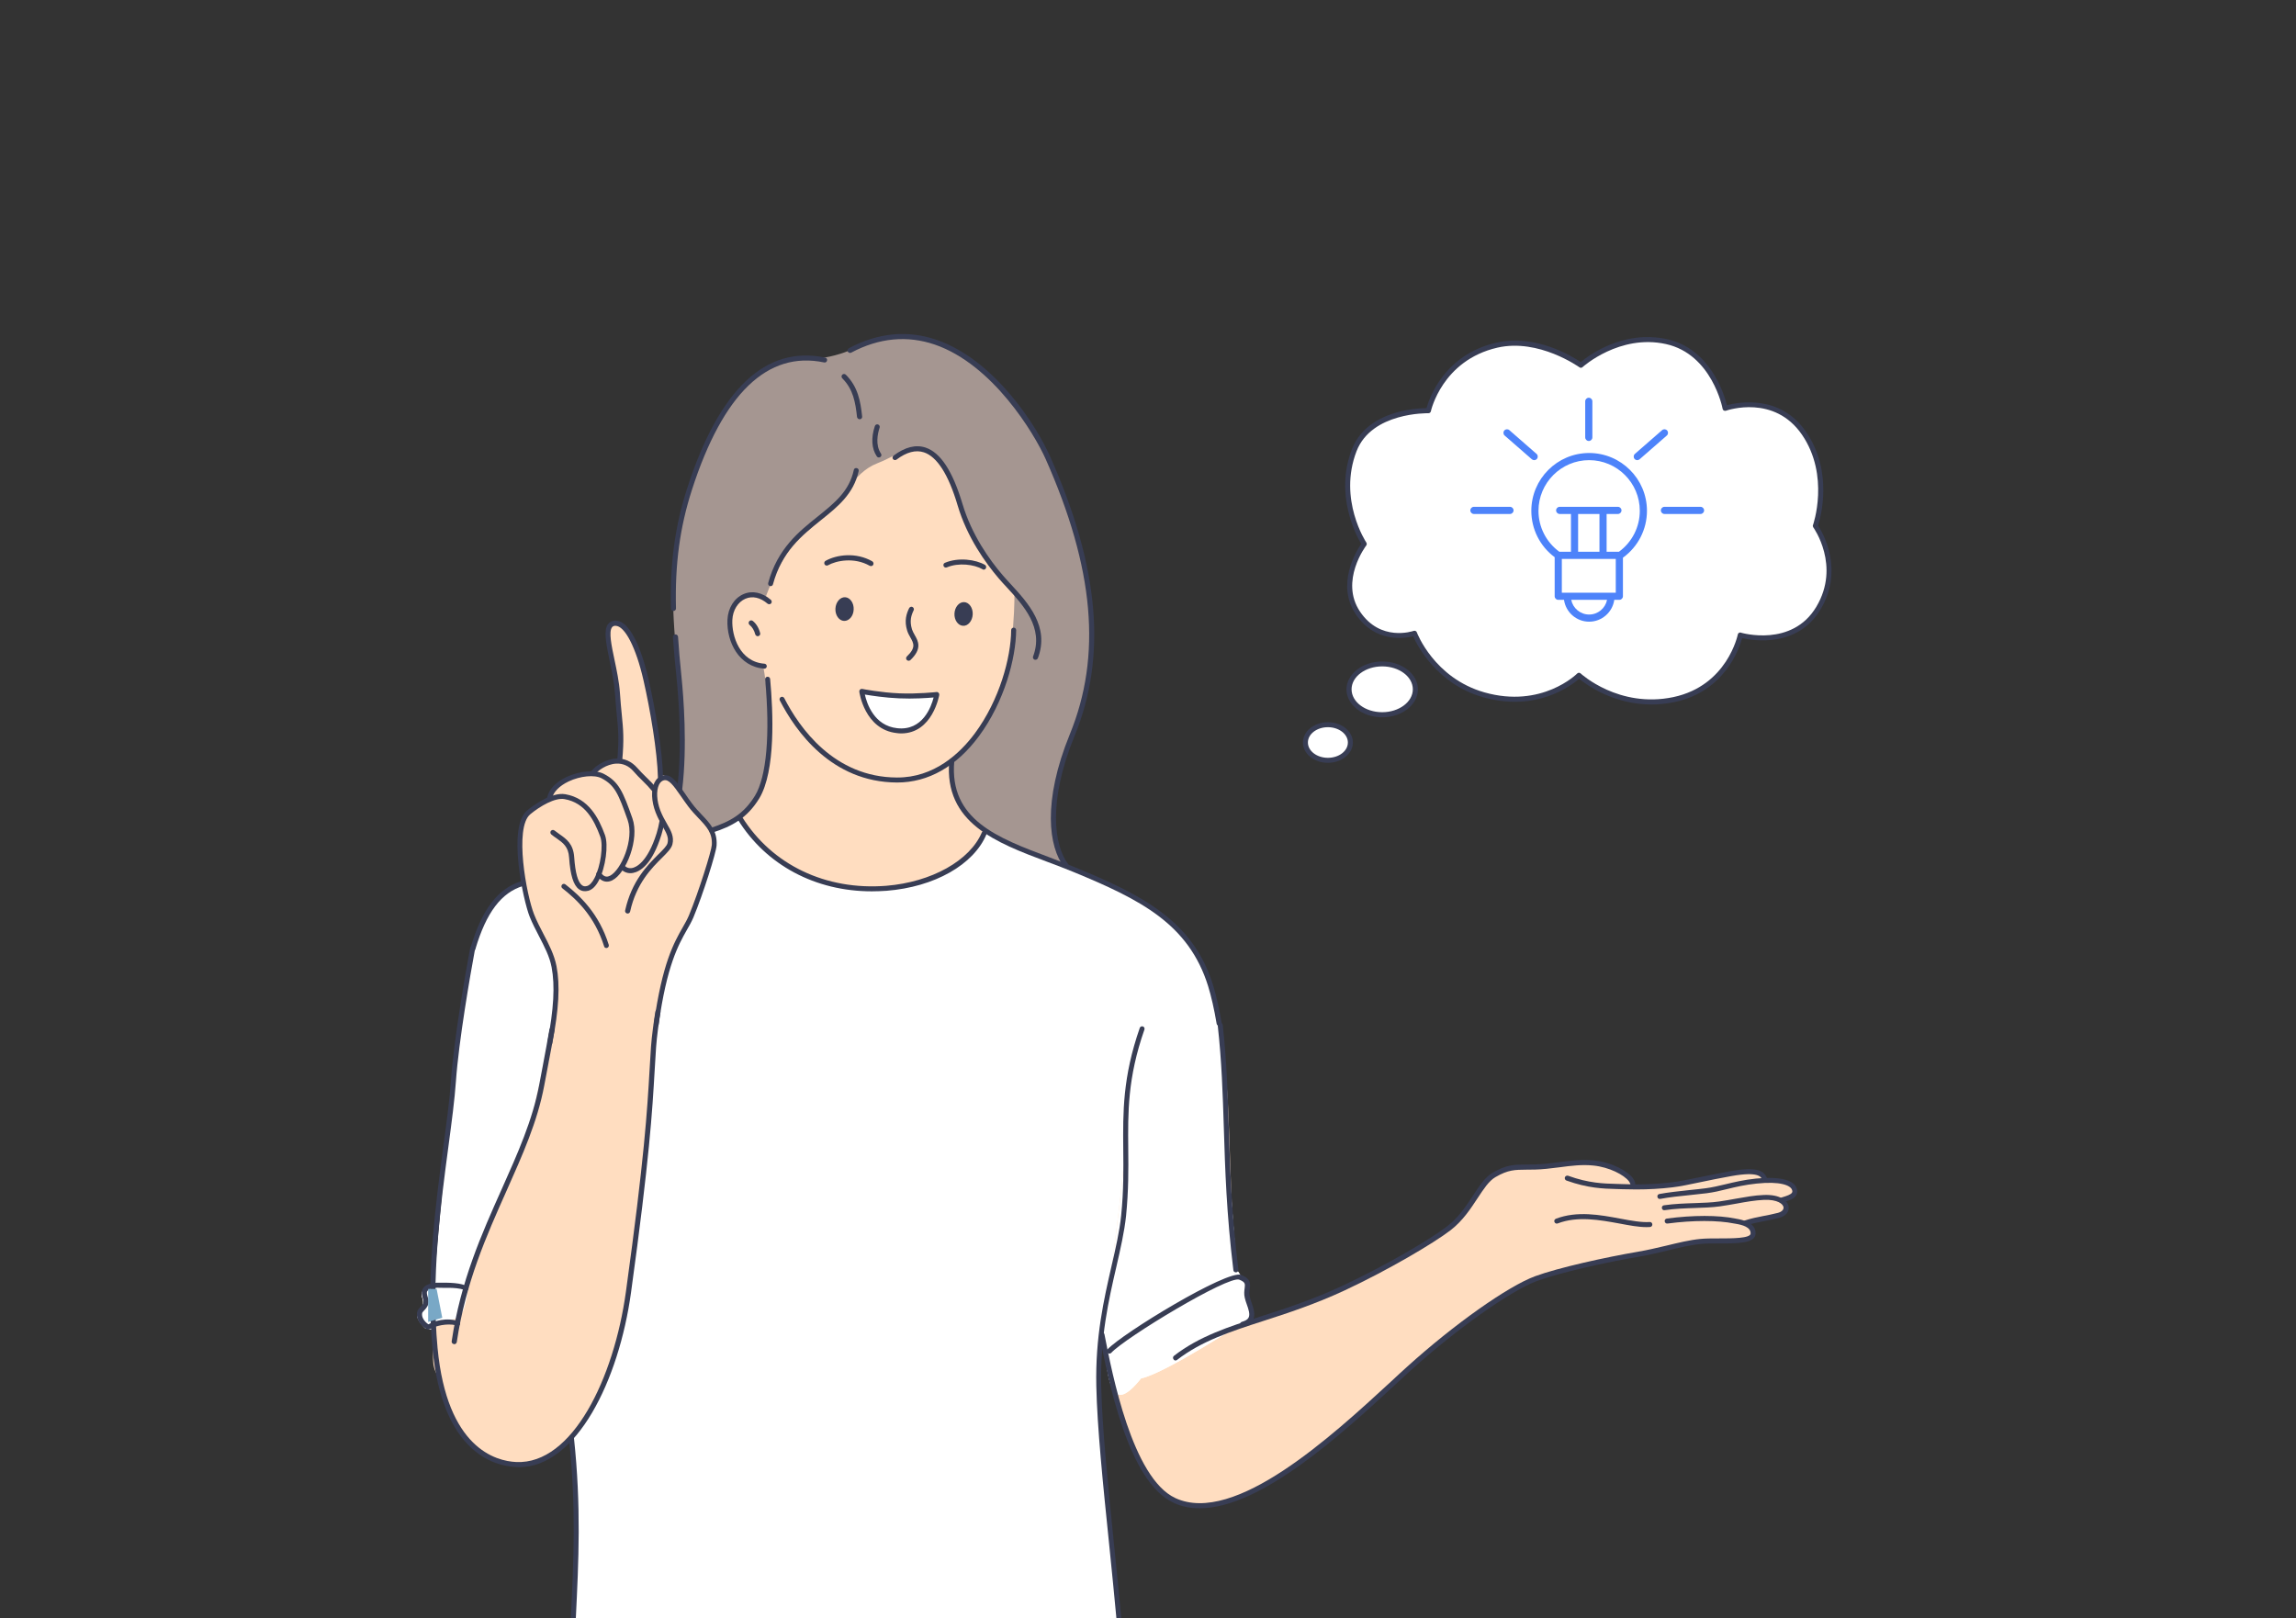 <?xml version="1.0" encoding="UTF-8"?> <svg xmlns="http://www.w3.org/2000/svg" width="488" height="344" viewBox="0 0 488 344" fill="none"><rect x="0" y="0" width="488" height="344" fill="#333333" stroke="none"/> <g clip-path="url(#clip0_605_5517)"> <path fill-rule="evenodd" clip-rule="evenodd" d="M206.258 76.422C200.14 72.059 192.776 70.904 187.928 71.736C181.141 72.913 183.565 73.882 177.493 75.522C171.399 77.161 170.66 74.991 164.127 77.83C157.755 80.577 150.622 90.435 146.328 104.632C144.966 109.134 143.927 114.905 143.373 120.123C142.334 130.026 144.112 141.269 144.896 150.365C145.566 158.029 144.389 168.302 144.389 168.302C144.389 168.302 139.518 182.5 158.471 180.445C177.447 178.391 226.619 184.347 226.619 184.347C226.619 184.347 224.819 180.93 224.103 176.913C223.526 173.704 223.849 170.241 224.749 166.732C226.365 160.338 229.228 153.874 230.775 146.994C231.952 141.708 232.114 136.283 231.744 129.888C231.236 120.885 229.043 113.451 226.388 106.225C221.356 92.628 213.784 81.755 206.258 76.422Z" fill="#A59691"></path> <path fill-rule="evenodd" clip-rule="evenodd" d="M366.682 86.688C366.682 86.688 365.92 83.548 363.889 80.085C362.042 76.946 358.972 73.806 355.209 72.975C352.3 72.329 349.345 72.052 346.713 72.582C340.526 73.806 335.863 77.546 335.863 77.546C335.863 77.546 331.777 74.706 326.537 73.552C323.558 72.906 319.749 72.744 316.841 73.598C306.66 76.53 303.566 87.173 303.566 87.173C303.566 87.173 299.896 87.08 295.74 88.627C292.809 89.735 289.646 92.044 287.938 95.507C286.091 99.269 285.998 103.702 286.806 107.557C287.753 112.082 289.784 115.752 289.784 115.752C289.784 115.752 284.359 122.447 288.284 129.765C289.346 131.728 292.001 133.967 294.217 134.636C297.472 135.629 300.565 134.798 300.565 134.798C300.565 134.798 304.536 144.286 315.386 147.749C327.206 151.512 335.586 143.663 335.586 143.663C335.586 143.663 338.726 146.456 343.874 148.095C347.106 149.111 351.238 149.319 355.624 148.649C366.636 146.941 370.007 135.19 370.007 135.19C370.007 135.19 380.326 138.561 386.005 129.858C388.244 126.418 388.983 122.747 388.683 119.816C388.244 115.268 385.751 111.943 385.751 111.943C385.751 111.943 387.159 107.673 386.836 102.317C386.628 99.016 385.728 95.276 383.419 91.905C377.348 83.04 366.682 86.688 366.682 86.688Z" fill="white"></path> <path fill-rule="evenodd" clip-rule="evenodd" d="M347.149 252.172C347.149 252.172 347.472 249.933 343.063 248.294C338.099 246.424 334.198 247.693 328.796 247.97C325.541 248.132 322.378 247.439 318.8 249.032C314.691 250.856 313.536 255.796 309.866 259.328C304.464 264.546 296.892 268.147 291.998 270.456C287.288 272.672 285.049 274.034 281.748 275.465C269.443 280.775 264.341 281.652 264.341 281.652C264.341 281.652 263.048 273.872 262.056 259.929C261.548 252.749 261.386 242.753 261.04 235.689C260.717 229.04 260.186 225.093 260.186 225.093C260.186 225.093 252.637 225.554 247.535 227.078C242.433 228.602 239.732 231.21 239.732 231.21L233.707 281.698C233.707 281.698 238.716 314.618 250.051 319.42C253.953 321.082 258.108 320.113 261.94 318.866C268.704 316.65 274.914 311.917 280.293 307.6C288.027 301.413 294.652 295.365 301.855 288.878C307.88 283.453 317.992 275.673 325.749 272.118C329.789 270.271 335.144 269.278 340.847 268.101C346.78 266.877 353.821 265.238 359.731 264.315C367.603 263.114 371.227 264.453 372.404 262.93C373.189 261.937 371.227 260.067 371.227 260.067C371.227 260.067 372.635 259.49 374.044 259.144C375.706 258.751 377.506 258.544 378.614 257.92C380.669 256.789 378.961 255.104 378.961 255.104C378.961 255.104 382.631 253.857 381.038 252.103C379.446 250.325 375.129 250.856 375.129 250.856C375.129 250.856 375.96 248.201 368.503 249.217C364.186 249.817 356.96 251.387 352.389 251.941C349.619 252.357 347.149 252.172 347.149 252.172Z" fill="#FFDDC0"></path> <path fill-rule="evenodd" clip-rule="evenodd" d="M215.607 125.871C215.607 125.871 210.136 121.323 206.927 114.351C203.164 106.248 201.133 95.56 194.115 95.56C191.76 95.56 189.336 97.384 186.496 98.469C180.979 100.592 179.224 106.779 174.007 110.127C166.966 114.675 162.788 126.795 162.788 126.795C162.788 126.795 158.978 125.479 156.785 127.441C155.446 128.664 155.054 132.335 155.516 134.713C156.762 140.969 162.164 141.292 162.164 141.292C162.164 141.292 164.334 152.466 163.111 161.423C161.864 170.38 155.654 175.459 155.654 175.459C155.654 175.459 168.605 189.287 185.411 189.703C207.089 190.234 209.374 177.144 209.374 177.144C209.374 177.144 204.826 172.804 203.118 168.879C201.41 164.955 202.541 161.469 202.541 161.469C202.541 161.469 209.351 155.744 212.606 146.833C215.884 137.991 215.607 125.871 215.607 125.871Z" fill="#FFDDC0"></path> <path fill-rule="evenodd" clip-rule="evenodd" d="M209.536 176.729C209.536 176.729 207.62 181.276 202.01 184.808C197.531 187.648 190.306 189.772 182.549 188.848C175.069 187.971 169.436 185.57 165.443 182.685C159.671 178.483 157.293 173.589 157.293 173.589L151.314 176.705C151.314 176.705 123.081 182.592 110.107 188.11C106.528 189.633 104.297 192.714 102.912 195.231C97.661 202.341 92.178 274.145 92.178 274.145C92.178 274.145 90.669 273.186 89.884 274.34C89.099 275.495 90.184 275.91 89.884 277.272C89.584 278.634 88.545 278.681 88.683 279.812C88.822 280.943 90.415 282.374 90.415 282.374L110.107 285.768L121.28 304.876C121.28 304.876 122.619 312.171 122.48 326.323C122.342 340.474 121.072 362.89 121.072 362.89C121.072 362.89 154.939 365.984 184.465 365.891C213.991 365.799 239.178 361.897 239.178 361.897L238.093 347.077C238.093 347.077 234.999 317.088 233.776 301.136C233.106 292.456 234.099 282.275 234.099 282.275C234.099 282.275 234.069 284.012 235.731 273.093C236.562 267.668 239.247 246.816 239.224 241.737C239.201 236.497 239.663 231.395 239.663 231.395C239.663 231.395 237.523 264.944 234.03 283.052C235.731 291.653 235.279 302.065 242.521 293.011C247.646 291.972 264.703 280.788 264.703 280.788L266.061 280.336L264.703 272.64L262.892 269.924C262.892 269.924 259.899 232.872 260.176 230.54C260.268 229.755 260.047 226.47 259.724 225.108C259.424 223.861 259.954 222.918 259.724 221.486C259.493 220.055 259.008 217.498 259.008 217.498C259.008 217.498 258.754 213.942 257.346 209.487C256.007 205.285 253.722 200.368 247.742 195.52C240.84 189.933 230.105 185.432 221.702 182.177C215.053 179.591 209.536 176.729 209.536 176.729Z" fill="white"></path> <path fill-rule="evenodd" clip-rule="evenodd" d="M209.536 176.731C209.536 176.731 207.62 181.278 202.01 184.81C197.531 187.65 190.306 189.774 182.549 188.85C175.069 187.973 169.436 185.572 165.443 182.687C159.671 178.485 157.293 173.591 157.293 173.591L151.314 176.707C151.314 176.707 123.081 182.594 110.107 188.112C106.528 189.635 104.751 191.944 103.366 194.46C98.115 201.57 92.178 274.145 92.178 274.145C92.178 274.145 90.669 273.188 89.884 274.342C89.099 275.497 90.184 275.912 89.884 277.274C89.584 278.636 88.545 278.683 88.683 279.814C88.822 280.945 90.415 282.376 90.415 282.376L110.107 285.77L121.28 304.878C121.28 304.878 122.619 312.173 122.48 326.325C122.342 340.476 121.072 362.892 121.072 362.892C121.072 362.892 154.939 365.986 184.465 365.893C213.991 365.801 239.178 361.899 239.178 361.899L238.093 347.079C238.093 347.079 234.999 317.09 233.776 301.138C233.106 292.458 234.099 282.278 234.099 282.278C234.099 282.278 234.069 284.014 235.731 273.095C236.562 267.67 239.247 246.818 239.224 241.739C239.201 236.499 239.224 257 239.224 257C239.224 257 237.523 264.946 234.03 283.054C235.731 291.655 235.279 302.067 242.521 293.013C247.646 291.974 264.703 280.79 264.703 280.79L266.061 280.338L264.703 272.642L262.892 269.926C262.892 269.926 259.899 232.874 260.176 230.542C260.268 229.757 260.047 226.472 259.724 225.11C259.424 223.863 259.954 222.92 259.724 221.488C259.493 220.057 259.008 217.5 259.008 217.5C259.008 217.5 258.754 213.944 257.346 209.489C256.007 205.287 253.722 200.37 247.742 195.522C240.84 189.935 230.105 185.434 221.702 182.179C215.053 179.593 209.536 176.731 209.536 176.731Z" fill="white"></path> <path fill-rule="evenodd" clip-rule="evenodd" d="M139.148 220.314C140.349 210.433 141.549 206.647 142.634 203.715C144.065 199.883 145.335 198.36 146.466 195.589C147.39 193.304 149.283 188.202 150.137 185.847C151.176 182.962 152.076 181.461 151.938 179.083C151.799 176.613 149.606 174.212 147.621 172.25C146.074 170.726 144.389 167.725 143.05 166.248C141.641 164.701 140.649 164.724 140.649 164.724C140.649 164.724 140.002 158.953 138.917 152.812C137.971 147.502 136.678 142.1 135.247 137.714C133.931 133.674 131.922 132.751 130.837 132.566C130.33 132.474 129.683 132.704 129.568 134.667C129.383 137.783 130.56 142.377 131.253 147.317C132.107 153.435 131.761 161.561 131.761 161.561C131.761 161.561 129.96 161.746 128.529 162.438C127.121 163.131 126.082 164.332 126.082 164.332C126.082 164.332 122.227 164.655 119.895 166.04C117.563 167.425 116.917 169.757 116.917 169.757C116.917 169.757 111.93 171.973 111.145 174.443C109.691 179.037 111.215 187.694 111.215 187.694C111.215 187.694 111.977 192.427 113.639 196.074C115.093 199.26 116.732 201.73 117.656 205.054C118.394 207.778 117.956 214.081 117.956 214.081C117.956 214.081 117.956 216.507 116.675 219.676C116.675 223.297 116.675 225.561 116.675 225.561C116.675 225.561 114.216 230.002 113.639 235.52C113.062 240.806 100.35 266.841 99.473 273.998C98.226 284.179 95.399 278.072 92.23 282.599C91.676 293.218 92.239 289.363 94.316 296.011C97.225 305.315 101.542 309.47 106.205 310.855C109.945 311.963 114.447 311.34 118.371 308.385C121.303 306.169 124.535 302.014 126.682 298.274C129.706 292.987 131.83 285.461 133.4 276.042C135.431 263.946 137.001 248.732 138.017 236.451C138.525 229.987 138.571 225.023 139.148 220.314Z" fill="#FFDDC0"></path> <path d="M110.269 311.894C122.574 311.894 131.554 293.356 134.117 274.772C138.064 246.146 138.641 236.22 139.149 227.47C139.242 225.854 139.334 224.261 139.449 222.599C139.588 220.521 140.096 216.712 140.373 215.166C140.419 214.865 140.234 214.588 139.934 214.542C139.657 214.496 139.357 214.681 139.311 214.981C139.034 216.551 138.503 220.406 138.364 222.53C138.249 224.192 138.157 225.762 138.064 227.401C137.556 236.127 136.979 246.031 133.032 274.611C130.492 292.987 121.673 311.317 109.738 310.786C105.375 310.601 95.01 307.831 93.001 286.546C91.593 271.633 93.648 256.142 95.31 243.699C96.025 238.366 96.626 233.772 96.903 229.871C97.503 221.283 99.949 207.247 100.964 201.776C101.011 201.476 100.826 201.199 100.549 201.153C100.272 201.106 99.972 201.291 99.926 201.568C98.887 207.062 96.441 221.168 95.841 229.779C95.587 233.634 94.963 238.228 94.248 243.538C92.586 256.05 90.508 271.586 91.916 286.638C94.017 308.777 105.029 311.64 109.669 311.848C109.9 311.871 110.085 311.894 110.269 311.894Z" fill="#383D54"></path> <path d="M100.527 202.169C100.758 202.169 100.966 202.007 101.035 201.776C103.343 193.973 106.575 189.702 111.216 188.317C111.493 188.225 111.654 187.925 111.585 187.648C111.493 187.371 111.216 187.209 110.916 187.278C105.883 188.779 102.42 193.281 100.019 201.453C99.927 201.73 100.088 202.03 100.389 202.122C100.435 202.169 100.481 202.169 100.527 202.169Z" fill="#383D54"></path> <path d="M96.556 285.738C96.811 285.738 97.041 285.553 97.088 285.276C98.957 272.625 103.39 262.722 107.661 253.141C111.031 245.569 114.24 238.436 115.671 230.771L116.41 226.87C116.987 223.892 117.472 221.306 117.841 219.021C117.888 218.721 117.703 218.444 117.403 218.398C117.103 218.351 116.826 218.536 116.779 218.836C116.387 221.122 115.902 223.684 115.348 226.662L114.609 230.564C113.201 238.113 110.015 245.2 106.668 252.703C102.351 262.352 97.895 272.325 96.002 285.115C95.956 285.415 96.164 285.669 96.464 285.715C96.51 285.738 96.534 285.738 96.556 285.738Z" fill="#383D54"></path> <path d="M128.876 201.522C128.922 201.522 128.992 201.522 129.038 201.499C129.315 201.407 129.476 201.107 129.384 200.83C127.306 194.204 123.359 190.487 120.173 187.994C119.942 187.809 119.596 187.856 119.434 188.086C119.249 188.317 119.296 188.664 119.526 188.825C122.597 191.226 126.383 194.781 128.391 201.13C128.437 201.384 128.645 201.522 128.876 201.522Z" fill="#383D54"></path> <path d="M259.124 218.074C259.147 218.074 259.194 218.074 259.217 218.074C259.517 218.028 259.701 217.751 259.655 217.451C259.101 214.242 258.478 211.495 257.785 209.279C253.538 195.658 242.572 190.187 228.675 184.439C226.758 183.654 224.773 182.915 222.88 182.176C212.007 178.09 201.757 174.235 202.819 161.861C202.842 161.561 202.634 161.307 202.334 161.284C202.057 161.261 201.78 161.469 201.757 161.769C200.626 174.951 211.753 179.129 222.511 183.169C224.427 183.885 226.389 184.624 228.282 185.408C242.364 191.226 252.637 196.374 256.77 209.602C257.439 211.772 258.062 214.473 258.593 217.636C258.64 217.89 258.87 218.074 259.124 218.074Z" fill="#383D54"></path> <path d="M262.68 270.469C262.703 270.469 262.726 270.469 262.749 270.469C263.049 270.423 263.257 270.169 263.211 269.869C261.734 257.726 261.457 248.561 261.18 239.696C260.949 232.47 260.741 225.637 259.887 217.88C259.864 217.58 259.587 217.372 259.287 217.419C258.986 217.442 258.779 217.719 258.825 218.019C259.679 225.729 259.887 232.54 260.118 239.765C260.395 248.653 260.672 257.841 262.149 270.03C262.172 270.261 262.403 270.469 262.68 270.469Z" fill="#383D54"></path> <path d="M239.201 362.336H239.225C239.525 362.313 239.732 362.059 239.732 361.782C239.086 350.955 237.909 339.343 236.754 328.1C235.462 315.311 234.238 303.26 234.053 294.603C233.822 284.261 235.646 276.342 237.262 269.347C238.139 265.515 238.971 261.914 239.34 258.428C239.871 253.072 239.848 248.593 239.802 244.253C239.732 236.497 239.64 229.155 243.241 218.859C243.334 218.582 243.195 218.282 242.918 218.19C242.641 218.098 242.341 218.236 242.249 218.513C238.601 228.994 238.67 236.427 238.74 244.277C238.786 248.594 238.832 253.049 238.301 258.336C237.955 261.752 237.124 265.331 236.246 269.14C234.63 276.204 232.784 284.191 233.014 294.649C233.199 303.352 234.423 315.449 235.739 328.239C236.87 339.458 238.047 351.07 238.717 361.874C238.694 362.105 238.924 362.336 239.201 362.336Z" fill="#383D54"></path> <path d="M121.189 363.536C121.489 363.536 121.72 363.306 121.72 363.005C121.789 356.172 122.089 349.985 122.389 343.983C122.99 331.771 123.544 320.251 121.997 305.73C121.974 305.43 121.697 305.222 121.42 305.246C121.12 305.269 120.912 305.546 120.935 305.823C122.482 320.274 121.928 331.748 121.327 343.914C121.027 349.916 120.727 356.103 120.658 362.959C120.635 363.306 120.866 363.536 121.189 363.536C121.166 363.536 121.166 363.536 121.189 363.536Z" fill="#383D54"></path> <path d="M190.699 166.34C197.302 166.34 203.281 162.946 208.06 156.505C213.462 149.21 215.932 139.93 215.978 133.951C215.978 133.651 215.747 133.42 215.447 133.42C215.147 133.42 214.916 133.651 214.916 133.951C214.87 139.745 212.469 148.772 207.205 155.882C204.02 160.176 198.525 165.324 190.63 165.278C177.287 165.232 169.899 154.682 166.69 148.402C166.552 148.148 166.229 148.033 165.975 148.172C165.721 148.31 165.605 148.633 165.744 148.887C169.068 155.374 176.709 166.271 190.63 166.34C190.653 166.34 190.676 166.34 190.699 166.34Z" fill="#383D54"></path> <path d="M193.123 140.461C193.262 140.461 193.377 140.415 193.492 140.322C196.055 137.898 195.155 136.282 194.416 134.99C194.185 134.574 193.977 134.205 193.839 133.789C193.285 131.989 193.677 130.788 194.185 129.749C194.324 129.495 194.208 129.172 193.954 129.034C193.7 128.895 193.377 129.011 193.239 129.264C192.661 130.442 192.154 131.942 192.823 134.089C192.985 134.597 193.239 135.059 193.492 135.498C194.208 136.767 194.716 137.668 192.754 139.538C192.546 139.745 192.523 140.069 192.731 140.299C192.846 140.392 192.985 140.461 193.123 140.461Z" fill="#383D54"></path> <path d="M220.087 140.253C220.295 140.253 220.502 140.115 220.595 139.907C223.134 133.189 218.494 128.156 214.777 124.116C214.177 123.47 213.623 122.87 213.115 122.27C210.299 118.991 206.536 113.705 204.573 107.125C202.473 100.13 199.91 96.206 196.724 95.144C194.647 94.451 192.361 95.029 189.914 96.852C189.683 97.037 189.637 97.36 189.799 97.591C189.983 97.822 190.307 97.868 190.537 97.707C192.684 96.091 194.647 95.583 196.378 96.16C199.171 97.083 201.595 100.869 203.535 107.426C205.543 114.19 209.421 119.615 212.284 122.962C212.792 123.562 213.369 124.186 213.969 124.832C217.501 128.664 221.888 133.42 219.579 139.537C219.464 139.814 219.625 140.115 219.879 140.23C219.948 140.23 220.018 140.253 220.087 140.253Z" fill="#383D54"></path> <path d="M143.143 129.888C143.143 129.888 143.166 129.888 143.143 129.888C143.443 129.888 143.674 129.634 143.674 129.334C143.443 119.869 144.505 112.089 147.067 104.124C153.67 83.647 163.135 74.529 175.162 77.045C175.463 77.114 175.74 76.93 175.786 76.629C175.855 76.352 175.67 76.052 175.37 76.006C162.719 73.374 152.862 82.724 146.052 103.801C143.443 111.881 142.381 119.753 142.612 129.357C142.612 129.657 142.866 129.888 143.143 129.888Z" fill="#383D54"></path> <path d="M144.459 168.348C144.736 168.348 144.967 168.14 144.99 167.886C146.121 158.583 145.267 148.033 144.851 143.924C144.505 140.599 144.274 137.875 144.113 135.359C144.089 135.059 143.835 134.851 143.535 134.851C143.235 134.874 143.028 135.128 143.028 135.428C143.189 137.945 143.443 140.669 143.789 144.016C144.205 148.079 145.059 158.537 143.928 167.725C143.882 168.025 144.113 168.279 144.39 168.325C144.413 168.348 144.436 168.348 144.459 168.348Z" fill="#383D54"></path> <path d="M226.597 184.508C226.712 184.508 226.828 184.462 226.92 184.393C227.151 184.208 227.197 183.885 227.013 183.654C224.081 179.845 222.649 170.449 228.375 156.482C235.323 139.515 233.684 120.631 223.203 97.06C220.202 90.319 211.314 76.468 199.079 72.243C192.892 70.119 186.636 70.72 180.426 74.021C180.172 74.159 180.057 74.483 180.195 74.737C180.334 74.99 180.657 75.106 180.911 74.967C186.844 71.805 192.823 71.251 198.71 73.259C211.037 77.507 219.833 92.189 222.211 97.499C232.576 120.792 234.215 139.399 227.382 156.09C221.518 170.449 222.903 180.076 226.158 184.3C226.297 184.439 226.435 184.508 226.597 184.508Z" fill="#383D54"></path> <path d="M209.075 121.092C209.259 121.092 209.444 121 209.536 120.815C209.675 120.561 209.606 120.238 209.352 120.076C207.39 118.945 203.742 118.414 200.833 119.638C200.556 119.753 200.441 120.053 200.556 120.33C200.672 120.607 200.972 120.723 201.249 120.607C203.765 119.545 207.066 119.984 208.821 121C208.89 121.069 208.982 121.092 209.075 121.092Z" fill="#383D54"></path> <path d="M185.135 120.33C185.32 120.33 185.505 120.238 185.597 120.053C185.736 119.799 185.643 119.476 185.389 119.315C181.95 117.352 177.84 117.883 175.463 119.222C175.209 119.361 175.116 119.684 175.255 119.961C175.393 120.215 175.74 120.307 175.97 120.169C177.725 119.176 181.534 118.391 184.835 120.261C184.951 120.307 185.043 120.33 185.135 120.33Z" fill="#383D54"></path> <path fill-rule="evenodd" clip-rule="evenodd" d="M191.138 147.941C187.144 147.779 183.15 146.994 183.15 146.994C183.15 146.994 184.12 154.635 190.63 155.328C197.717 156.09 199.102 147.663 199.102 147.663C199.102 147.663 195.108 148.102 191.138 147.941Z" fill="white"></path> <path d="M191.53 155.905C198.225 155.905 199.61 147.825 199.633 147.733C199.656 147.571 199.61 147.41 199.495 147.271C199.379 147.156 199.218 147.086 199.056 147.109C199.01 147.109 195.062 147.548 191.161 147.386C187.259 147.225 183.312 146.463 183.266 146.44C183.104 146.417 182.919 146.463 182.804 146.578C182.689 146.694 182.619 146.856 182.642 147.04C182.642 147.109 183.75 155.097 190.607 155.836C190.907 155.882 191.23 155.905 191.53 155.905ZM198.433 148.264C197.948 150.18 196.124 155.397 190.699 154.797C185.759 154.266 184.235 149.51 183.82 147.64C185.182 147.871 188.16 148.333 191.115 148.448C194.07 148.587 197.094 148.379 198.433 148.264Z" fill="#383D54"></path> <path d="M162.442 142.146C162.719 142.146 162.95 141.938 162.973 141.661C162.996 141.361 162.765 141.107 162.488 141.084C157.225 140.715 155.493 135.174 155.655 131.781C155.747 129.726 156.832 127.972 158.425 127.279C159.926 126.633 161.588 127.002 163.135 128.318C163.366 128.503 163.689 128.48 163.897 128.272C164.081 128.041 164.058 127.718 163.85 127.51C162.027 125.94 159.903 125.478 158.033 126.286C156.048 127.141 154.732 129.241 154.616 131.735C154.408 136.49 157.086 141.754 162.465 142.146C162.419 142.123 162.442 142.146 162.442 142.146Z" fill="#383D54"></path> <path d="M161.057 135.244C161.103 135.244 161.149 135.244 161.195 135.22C161.472 135.151 161.657 134.851 161.565 134.574C161.288 133.489 160.734 132.566 159.995 131.988C159.764 131.804 159.418 131.85 159.233 132.081C159.048 132.312 159.095 132.658 159.325 132.843C159.879 133.281 160.318 134.02 160.526 134.851C160.618 135.082 160.826 135.244 161.057 135.244Z" fill="#383D54"></path> <path fill-rule="evenodd" clip-rule="evenodd" d="M206.743 130.603C206.813 129.218 205.982 128.041 204.92 127.995C203.858 127.949 202.934 129.034 202.865 130.419C202.796 131.804 203.627 132.981 204.689 133.027C205.751 133.097 206.674 131.989 206.743 130.603Z" fill="#383D54"></path> <path d="M163.782 124.601C164.012 124.601 164.243 124.44 164.289 124.209C166.182 117.237 170.407 113.867 174.47 110.588C178.048 107.726 181.442 105.002 182.504 100.131C182.573 99.854 182.388 99.553 182.088 99.507C181.788 99.438 181.511 99.623 181.465 99.923C180.495 104.425 177.402 106.895 173.824 109.78C169.807 112.989 165.259 116.614 163.274 123.932C163.204 124.209 163.366 124.509 163.643 124.578C163.689 124.601 163.735 124.601 163.782 124.601Z" fill="#383D54"></path> <path d="M151.292 177.005C151.338 177.005 151.407 177.005 151.453 176.982C155.563 175.666 158.818 173.912 161.38 169.71C164.889 163.916 164.335 151.334 163.689 144.339C163.666 144.039 163.389 143.831 163.112 143.855C162.812 143.878 162.604 144.132 162.627 144.432C163.712 156.113 162.927 165.116 160.457 169.156C158.056 173.081 155.101 174.674 151.13 175.966C150.853 176.059 150.692 176.359 150.784 176.636C150.853 176.867 151.061 177.005 151.292 177.005Z" fill="#383D54"></path> <path d="M186.797 97.245C186.89 97.245 187.005 97.222 187.097 97.153C187.351 96.991 187.421 96.668 187.236 96.414C186.012 94.567 186.543 92.166 186.959 90.896C187.051 90.619 186.89 90.319 186.613 90.227C186.336 90.135 186.035 90.296 185.943 90.573C185.112 93.09 185.251 95.375 186.359 97.014C186.451 97.153 186.636 97.245 186.797 97.245Z" fill="#383D54"></path> <path fill-rule="evenodd" clip-rule="evenodd" d="M181.442 129.565C181.511 128.179 180.68 127.002 179.618 126.956C178.556 126.91 177.633 127.995 177.563 129.38C177.494 130.765 178.325 131.942 179.387 131.989C180.472 132.035 181.395 130.95 181.442 129.565Z" fill="#383D54"></path> <path d="M139.449 218.305C139.703 218.305 139.934 218.121 139.98 217.844C141.734 205.17 144.204 200.853 145.982 197.69C146.536 196.743 146.998 195.912 147.39 194.989C149.422 190.118 152.238 181.207 152.308 179.706C152.492 176.705 150.969 175.089 149.214 173.242C148.498 172.481 147.76 171.719 147.067 170.772C146.513 170.033 146.005 169.318 145.567 168.648C143.812 166.132 142.565 164.331 140.742 164.885C140.049 165.093 139.472 165.601 139.103 166.363C138.341 167.91 138.433 170.334 139.357 172.711C139.818 173.889 140.349 174.835 140.834 175.666C141.619 177.028 142.196 178.021 141.873 179.245C141.711 179.845 140.926 180.63 139.934 181.599C137.671 183.862 134.255 187.255 132.87 193.535C132.8 193.812 132.985 194.112 133.285 194.181C133.585 194.25 133.862 194.066 133.931 193.765C135.247 187.786 138.525 184.508 140.695 182.361C141.85 181.207 142.681 180.376 142.912 179.499C143.327 177.859 142.612 176.59 141.757 175.112C141.296 174.304 140.788 173.404 140.349 172.296C139.564 170.218 139.449 168.071 140.072 166.802C140.303 166.317 140.649 165.994 141.065 165.878C142.104 165.578 143.073 166.871 144.712 169.225C145.174 169.895 145.682 170.634 146.236 171.372C146.975 172.365 147.783 173.196 148.475 173.935C150.207 175.759 151.453 177.075 151.292 179.614C151.222 180.884 148.521 189.541 146.444 194.55C146.074 195.428 145.636 196.212 145.105 197.136C143.258 200.368 140.742 204.8 138.964 217.682C138.918 217.982 139.126 218.236 139.426 218.282C139.403 218.305 139.426 218.305 139.449 218.305Z" fill="#383D54"></path> <path d="M116.848 222.23C117.102 222.23 117.333 222.045 117.379 221.791C118.788 214.496 119.065 209.441 118.28 205.377C117.818 202.977 116.641 200.691 115.486 198.498C114.794 197.159 114.078 195.797 113.524 194.389C111.885 190.256 109.253 175.943 112.716 173.081C114.794 171.373 117.957 169.503 119.988 169.872C124.397 170.657 126.29 174.351 127.583 177.86C128.276 179.729 127.652 184.162 126.36 186.655C125.875 187.602 125.298 188.202 124.767 188.34C124.328 188.456 124.005 188.41 123.705 188.179C122.828 187.532 122.274 185.547 122.043 182.223C121.858 179.383 120.381 178.344 118.926 177.329C118.58 177.075 118.211 176.821 117.864 176.544C117.633 176.359 117.31 176.382 117.102 176.613C116.918 176.844 116.941 177.167 117.172 177.375C117.541 177.675 117.91 177.952 118.303 178.206C119.642 179.152 120.819 179.983 120.958 182.292C121.212 186.032 121.881 188.179 123.058 189.033C123.636 189.448 124.282 189.541 125.021 189.356C125.875 189.125 126.637 188.387 127.283 187.14C128.714 184.416 129.361 179.637 128.576 177.49C127.26 173.912 125.136 169.71 120.173 168.833C117.079 168.279 112.855 171.603 112.047 172.273C107.776 175.782 111.239 191.503 112.555 194.804C113.132 196.259 113.87 197.667 114.563 199.006C115.717 201.245 116.825 203.346 117.241 205.608C117.98 209.533 117.703 214.473 116.341 221.63C116.294 221.93 116.479 222.207 116.756 222.253C116.779 222.23 116.802 222.23 116.848 222.23Z" fill="#383D54"></path> <path d="M128.991 187.417C129.361 187.417 129.753 187.325 130.123 187.14C133.124 185.639 135.963 178.321 134.417 173.958C132.408 168.256 131.531 166.178 128.368 164.516C126.591 163.57 123.243 163.847 120.427 165.162C118.141 166.224 116.687 167.771 116.317 169.456C116.248 169.733 116.433 170.033 116.733 170.08C117.033 170.149 117.31 169.964 117.356 169.664C117.633 168.325 118.926 167.032 120.865 166.109C123.359 164.932 126.36 164.655 127.86 165.439C130.7 166.94 131.438 168.764 133.401 174.304C134.855 178.437 131.993 184.993 129.638 186.17C129.153 186.401 128.46 186.586 127.722 185.501C127.56 185.247 127.237 185.178 126.983 185.339C126.729 185.501 126.66 185.824 126.821 186.078C127.445 186.955 128.183 187.417 128.991 187.417Z" fill="#383D54"></path> <path d="M139.034 168.325C139.149 168.325 139.265 168.279 139.357 168.21C139.588 168.025 139.634 167.679 139.449 167.448C138.826 166.663 138.11 165.947 137.349 165.209C136.725 164.585 136.079 163.962 135.479 163.269C134.255 161.861 132.708 161.146 130.931 161.261C128.507 161.399 126.36 162.969 125.644 163.985C125.483 164.239 125.529 164.562 125.783 164.724C126.037 164.885 126.36 164.839 126.521 164.585C127.006 163.87 128.876 162.438 130.977 162.323C132.385 162.254 133.655 162.808 134.648 163.962C135.271 164.701 135.94 165.347 136.564 165.97C137.302 166.686 137.972 167.379 138.572 168.117C138.734 168.256 138.872 168.325 139.034 168.325Z" fill="#383D54"></path> <path d="M134.001 185.616C134.185 185.616 134.393 185.593 134.601 185.547C135.986 185.27 138.595 183.862 140.58 177.444C140.857 176.521 141.065 175.666 141.203 174.881C141.25 174.581 141.042 174.327 140.765 174.258C140.488 174.212 140.211 174.397 140.142 174.697C140.026 175.436 139.818 176.244 139.564 177.121C137.602 183.4 135.109 184.37 134.393 184.508C133.724 184.647 133.124 184.439 132.731 183.977C132.546 183.746 132.2 183.723 131.969 183.908C131.738 184.093 131.715 184.439 131.9 184.67C132.431 185.27 133.17 185.616 134.001 185.616Z" fill="#383D54"></path> <path d="M140.396 165.832C140.419 165.832 140.419 165.832 140.396 165.832C140.696 165.832 140.927 165.578 140.927 165.278C140.811 159.576 139.287 150.665 137.833 144.339C137.141 141.315 134.601 131.527 130.584 131.942C130.007 132.012 129.545 132.266 129.222 132.681C128.253 134.02 128.83 136.86 129.568 140.438C130.03 142.608 130.538 145.078 130.7 147.34C130.838 149.233 130.977 150.711 131.092 151.981C131.415 155.166 131.6 157.106 131.184 161.63C131.161 161.93 131.369 162.184 131.669 162.208C131.969 162.231 132.223 162.023 132.246 161.723C132.662 157.106 132.477 155.143 132.154 151.888C132.039 150.619 131.877 149.164 131.762 147.294C131.6 144.94 131.069 142.446 130.607 140.253C129.961 137.206 129.361 134.297 130.076 133.351C130.169 133.235 130.307 133.074 130.677 133.027C130.723 133.027 130.769 133.027 130.815 133.027C132.8 133.027 135.178 137.621 136.771 144.616C138.202 150.873 139.703 159.714 139.842 165.324C139.865 165.601 140.119 165.832 140.396 165.832Z" fill="#383D54"></path> <path d="M182.711 89.119C182.734 89.119 182.757 89.119 182.78 89.119C183.08 89.096 183.288 88.819 183.242 88.519C182.896 85.31 182.365 82.239 179.779 79.654C179.571 79.446 179.225 79.446 179.017 79.654C178.809 79.861 178.809 80.208 179.017 80.415C181.349 82.747 181.811 85.517 182.157 88.634C182.203 88.911 182.434 89.119 182.711 89.119Z" fill="#383D54"></path> <path d="M185.297 189.472C186.335 189.472 187.374 189.425 188.436 189.356C198.617 188.548 206.974 183.816 209.675 177.329C209.79 177.052 209.652 176.751 209.398 176.636C209.121 176.521 208.821 176.659 208.705 176.913C206.166 182.938 197.994 187.509 188.367 188.294C175.508 189.31 164.081 183.839 157.732 173.658C157.571 173.404 157.248 173.335 156.994 173.496C156.74 173.658 156.671 173.981 156.832 174.235C162.834 183.908 173.315 189.472 185.297 189.472Z" fill="#383D54"></path> <path d="M264.101 282.02C264.147 282.02 264.193 282.02 264.24 281.997C265.278 281.72 265.948 281.258 266.317 280.589C266.894 279.504 266.433 278.142 266.017 276.918C265.856 276.456 265.694 275.995 265.625 275.602C265.486 274.979 265.555 274.471 265.625 273.963C265.763 272.924 265.902 271.839 263.824 271.008C260.915 269.808 238.47 283.492 235.399 286.84C235.192 287.048 235.215 287.394 235.422 287.602C235.63 287.809 235.977 287.786 236.184 287.579C239.162 284.347 261.1 271.078 263.408 272.024C264.701 272.555 264.655 272.901 264.54 273.848C264.47 274.379 264.378 275.048 264.563 275.856C264.655 276.318 264.84 276.826 265.001 277.288C265.371 278.326 265.74 279.411 265.371 280.104C265.163 280.496 264.701 280.773 263.963 280.981C263.685 281.051 263.501 281.351 263.593 281.628C263.662 281.859 263.87 282.02 264.101 282.02Z" fill="#383D54"></path> <path d="M97.27 281.878C97.408 281.878 97.547 281.809 97.662 281.694C97.87 281.486 97.847 281.14 97.639 280.932C94.946 279.883 91.993 280.932 91.195 281.454C90.918 281.546 90.78 281.869 90.872 282.146C90.964 282.423 91.288 282.562 91.565 282.469C92.533 281.878 94.946 281.241 96.901 281.717C97.016 281.855 97.154 281.878 97.27 281.878Z" fill="#383D54"></path> <path d="M90.971 282.637C91.156 282.637 91.341 282.544 91.433 282.36C91.571 282.106 91.479 281.782 91.225 281.621C91.202 281.621 89.494 280.605 89.725 279.151C89.748 278.989 89.932 278.804 90.14 278.574C90.555 278.135 91.133 277.558 91.087 276.519C91.087 276.242 90.994 275.988 90.902 275.688C90.763 275.226 90.625 274.741 90.833 274.441C90.994 274.187 91.502 273.864 92.933 273.726C94.041 273.841 96.757 273.545 98.619 274.168C98.781 274.399 99.127 274.469 99.358 274.284C99.589 274.122 99.658 273.776 99.473 273.545C98.115 272.64 95.399 272.64 92.818 272.664C91.294 272.802 90.371 273.172 89.932 273.841C89.447 274.557 89.678 275.388 89.863 275.988C89.932 276.196 90.001 276.427 90.001 276.565C90.025 277.142 89.725 277.465 89.355 277.835C89.055 278.135 88.709 278.504 88.639 278.989C88.316 281.182 90.579 282.498 90.671 282.544C90.786 282.614 90.879 282.637 90.971 282.637Z" fill="#383D54"></path> <path d="M351.008 149.757C352.554 149.757 354.17 149.596 355.879 149.249C366.521 147.01 369.638 137.984 370.284 135.652C372.639 136.183 382.058 137.753 386.952 129.534C392.007 121.062 387.367 113.144 386.421 111.712C386.975 109.981 389.676 100.285 383.881 91.813C378.387 83.756 369.384 85.51 367.052 86.134C366.429 83.686 363.451 74.106 354.309 72.098C344.959 70.043 337.595 75.607 335.979 76.969C334.224 75.791 326.421 70.92 318.041 72.836C306.983 75.376 303.775 84.633 303.197 86.757C300.912 86.78 290.523 87.311 287.338 95.506C283.598 105.179 288.284 113.859 289.323 115.614C288.261 117.161 283.898 124.271 288.192 130.619C292.324 136.737 298.58 135.698 300.358 135.26C301.258 137.268 305.414 145.417 315.225 148.211C326.514 151.419 333.947 145.763 335.633 144.286C337.087 145.486 342.858 149.757 351.008 149.757ZM369.891 134.452C369.799 134.452 369.707 134.475 369.614 134.521C369.476 134.59 369.384 134.729 369.361 134.867C369.337 134.983 367.121 145.763 355.648 148.187C344.082 150.611 336.025 143.224 335.956 143.155C335.748 142.947 335.402 142.97 335.217 143.178C335.148 143.247 327.714 150.658 315.479 147.172C304.813 144.124 301.166 134.521 301.143 134.429C301.05 134.151 300.75 134.013 300.473 134.105C300.196 134.198 293.409 136.46 289.069 130.019C284.683 123.532 290.316 116.029 290.385 115.96C290.523 115.775 290.523 115.521 290.408 115.337C290.339 115.244 284.36 106.149 288.33 95.899C291.562 87.588 303.451 87.842 303.59 87.842C303.844 87.842 304.075 87.68 304.121 87.426C304.144 87.311 306.522 76.599 318.272 73.898C327.091 71.89 335.61 78.031 335.702 78.077C335.91 78.238 336.187 78.215 336.371 78.031C336.441 77.961 344.243 70.966 354.078 73.136C363.866 75.283 366.129 86.78 366.129 86.895C366.152 87.057 366.244 87.172 366.382 87.265C366.521 87.334 366.683 87.357 366.821 87.311C367.237 87.172 377.117 83.825 383.004 92.413C388.96 101.116 385.382 111.528 385.336 111.62C385.266 111.782 385.313 111.966 385.405 112.105C385.474 112.197 391.246 120.277 386.051 128.98C380.88 137.66 370.169 134.521 370.053 134.498C369.984 134.452 369.938 134.452 369.891 134.452Z" fill="#383D54"></path> <path fill-rule="evenodd" clip-rule="evenodd" d="M300.842 146.548C300.842 143.57 297.679 141.146 293.777 141.146C289.876 141.146 286.713 143.57 286.713 146.548C286.713 149.526 289.876 151.95 293.777 151.95C297.679 151.95 300.842 149.526 300.842 146.548Z" fill="white"></path> <path d="M293.778 152.481C297.957 152.481 301.373 149.803 301.373 146.548C301.373 143.27 297.98 140.615 293.778 140.615C289.6 140.615 286.183 143.293 286.183 146.548C286.206 149.826 289.6 152.481 293.778 152.481ZM293.778 141.654C297.379 141.654 300.288 143.847 300.288 146.525C300.288 149.203 297.356 151.396 293.778 151.396C290.177 151.396 287.268 149.203 287.268 146.525C287.268 143.847 290.2 141.654 293.778 141.654Z" fill="#383D54"></path> <path fill-rule="evenodd" clip-rule="evenodd" d="M287.014 157.837C287.014 155.736 284.867 154.051 282.236 154.051C279.604 154.051 277.457 155.759 277.457 157.837C277.457 159.938 279.604 161.623 282.236 161.623C284.867 161.623 287.014 159.938 287.014 157.837Z" fill="white"></path> <path d="M282.236 162.154C285.168 162.154 287.545 160.215 287.545 157.837C287.545 155.459 285.168 153.52 282.236 153.52C279.304 153.52 276.926 155.459 276.926 157.837C276.926 160.215 279.304 162.154 282.236 162.154ZM282.236 154.582C284.567 154.582 286.483 156.036 286.483 157.837C286.483 159.638 284.59 161.092 282.236 161.092C279.904 161.092 277.988 159.638 277.988 157.837C277.988 156.036 279.881 154.582 282.236 154.582Z" fill="#383D54"></path> <path d="M249.844 289.201C249.959 289.201 250.075 289.155 250.167 289.086C255.408 285.046 261.456 283.083 268.451 280.821C273.576 279.159 279.393 277.289 285.834 274.288C295.115 269.948 304.718 264.269 308.296 261.522C310.905 259.513 312.567 256.951 314.045 254.711C315.338 252.749 316.446 251.041 317.831 250.233C320.555 248.64 322.009 248.663 324.364 248.64C325.541 248.64 326.903 248.64 328.727 248.455C329.674 248.363 330.597 248.247 331.474 248.132C333.921 247.809 336.253 247.509 338.677 247.763C342.047 248.109 345.141 249.725 346.203 251.087C346.434 251.41 346.572 251.687 346.526 251.872C346.48 252.172 346.688 252.426 346.965 252.472C347.265 252.518 347.519 252.31 347.565 252.033C347.634 251.526 347.473 250.995 347.034 250.417C345.857 248.894 342.555 247.047 338.769 246.678C336.23 246.424 333.852 246.724 331.313 247.047C330.435 247.162 329.535 247.278 328.589 247.37C326.834 247.555 325.495 247.555 324.341 247.555C321.894 247.555 320.232 247.555 317.254 249.286C315.638 250.233 314.483 252.01 313.121 254.088C311.69 256.258 310.074 258.751 307.627 260.644C304.118 263.368 294.607 268.978 285.373 273.295C279.001 276.273 273.206 278.143 268.128 279.782C261.04 282.068 254.9 284.053 249.521 288.208C249.29 288.393 249.244 288.716 249.428 288.947C249.544 289.132 249.682 289.201 249.844 289.201Z" fill="#383D54"></path> <path d="M347.796 252.841C350.335 252.841 352.967 252.703 355.414 252.403C357.053 252.218 359.131 251.779 361.531 251.272C363.448 250.879 365.595 250.417 367.995 250.002C373.813 248.963 374.321 250.187 374.575 250.787C374.69 251.064 375.013 251.179 375.267 251.064C375.544 250.948 375.66 250.625 375.544 250.371C374.875 248.801 373.305 247.97 367.788 248.963C365.387 249.402 363.217 249.84 361.301 250.233C358.923 250.718 356.891 251.156 355.275 251.341C351.905 251.733 348.234 251.872 344.933 251.71C344.471 251.687 343.986 251.687 343.479 251.664C340.893 251.595 337.684 251.526 333.298 249.933C333.021 249.84 332.721 249.979 332.605 250.256C332.513 250.533 332.652 250.833 332.929 250.948C337.499 252.587 340.801 252.68 343.456 252.749C343.963 252.749 344.448 252.772 344.887 252.795C345.833 252.818 346.803 252.841 347.796 252.841Z" fill="#383D54"></path> <path d="M378.684 255.658C378.73 255.658 378.799 255.658 378.846 255.635L379.192 255.519C380.277 255.173 381.408 254.85 381.824 253.973C382.031 253.557 382.031 253.072 381.847 252.541C381.2 250.764 378.061 250.048 373.213 250.533C370.696 250.787 368.596 251.295 366.772 251.733C365.317 252.079 363.955 252.403 362.57 252.587C361.555 252.726 360.4 252.841 359.246 252.957C356.914 253.211 354.513 253.465 352.69 253.811C352.39 253.857 352.205 254.157 352.274 254.434C352.32 254.734 352.597 254.919 352.897 254.85C354.698 254.503 357.076 254.25 359.384 254.019C360.562 253.903 361.693 253.765 362.732 253.649C364.186 253.465 365.594 253.141 367.049 252.772C368.942 252.31 370.904 251.849 373.351 251.595C378.361 251.064 380.531 251.964 380.877 252.911C381.016 253.28 380.923 253.442 380.9 253.488C380.669 253.926 379.746 254.226 378.892 254.48L378.545 254.596C378.268 254.688 378.107 254.988 378.199 255.265C378.245 255.519 378.453 255.658 378.684 255.658Z" fill="#383D54"></path> <path d="M371.02 260.506C371.066 260.506 371.135 260.506 371.181 260.483C372.428 260.067 373.582 259.836 374.944 259.582C375.914 259.398 376.93 259.19 378.13 258.89C379.723 258.497 380.3 257.412 380.162 256.512C379.977 255.173 378.269 253.88 374.898 254.019C372.913 254.088 370.997 254.457 368.965 254.804C367.834 255.011 366.657 255.219 365.387 255.404C363.771 255.635 362.016 255.681 360.193 255.75C358.092 255.819 355.922 255.889 353.659 256.212C353.359 256.258 353.175 256.535 353.221 256.812C353.267 257.112 353.521 257.32 353.821 257.251C356.014 256.927 358.161 256.858 360.216 256.789C362.086 256.72 363.84 256.673 365.525 256.443C366.795 256.258 367.996 256.05 369.15 255.842C371.135 255.473 373.028 255.15 374.921 255.057C377.807 254.942 378.984 255.935 379.077 256.627C379.146 257.158 378.661 257.62 377.853 257.828C376.699 258.128 375.683 258.313 374.737 258.497C373.421 258.751 372.174 259.005 370.835 259.444C370.558 259.536 370.396 259.836 370.489 260.113C370.581 260.367 370.789 260.506 371.02 260.506Z" fill="#383D54"></path> <path d="M254.969 320.62C268.035 320.62 285.373 304.645 296.315 294.557C297.562 293.426 298.716 292.341 299.778 291.371C309.497 282.575 321.063 274.38 326.673 272.302C331.567 270.502 341.517 268.285 348.396 267.131C350.358 266.808 352.413 266.3 354.375 265.838C356.938 265.215 359.362 264.638 361.462 264.43C362.547 264.315 363.956 264.315 365.41 264.315C369.335 264.338 373.074 264.315 373.144 262.237C373.213 259.767 370.096 259.259 369.058 259.074L368.827 259.028C365.179 258.289 359.87 258.289 354.283 259.028C353.983 259.074 353.775 259.328 353.821 259.628C353.867 259.929 354.121 260.136 354.421 260.09C359.893 259.374 365.087 259.374 368.619 260.09L368.896 260.136C370.281 260.367 372.128 260.829 372.082 262.214C372.059 263.253 368.065 263.253 365.41 263.253C363.91 263.253 362.501 263.253 361.347 263.368C359.177 263.576 356.707 264.176 354.121 264.8C352.159 265.261 350.127 265.746 348.211 266.069C341.286 267.247 331.243 269.463 326.28 271.287C320.463 273.434 309.012 281.537 299.039 290.563C297.977 291.533 296.8 292.595 295.576 293.749C283.179 305.176 262.426 324.291 249.821 318.45C240.679 314.226 236.362 291.994 234.746 283.637C234.7 283.337 234.4 283.153 234.123 283.222C233.823 283.268 233.638 283.568 233.707 283.845C235.508 293.172 239.756 314.987 249.382 319.42C251.114 320.251 252.984 320.62 254.969 320.62Z" fill="#383D54"></path> <path d="M349.943 260.852C350.197 260.852 350.474 260.852 350.705 260.829C351.005 260.806 351.213 260.552 351.19 260.252C351.167 259.952 350.913 259.721 350.613 259.767C348.927 259.882 346.734 259.49 344.403 259.051C340.086 258.243 335.215 257.343 330.69 259.074C330.413 259.19 330.274 259.49 330.39 259.767C330.505 260.044 330.805 260.182 331.082 260.067C335.307 258.451 340.039 259.328 344.218 260.09C346.296 260.483 348.258 260.852 349.943 260.852Z" fill="#383D54"></path> <path d="M91 274H92.8L94 280.125L91 281V274Z" fill="#79A8C6"></path> <path d="M337.76 96.295C330.986 96.295 325.474 101.809 325.474 108.587C325.474 112.489 327.32 116.131 330.436 118.447V126.749C330.436 127.169 330.776 127.51 331.196 127.51H332.418C332.789 130.13 335.04 132.153 337.76 132.153C340.482 132.153 342.734 130.13 343.105 127.51H344.182C344.602 127.51 344.943 127.169 344.943 126.749V118.553C348.145 116.24 350.051 112.543 350.051 108.587C350.051 101.809 344.537 96.295 337.76 96.295ZM337.76 130.632C335.881 130.632 334.31 129.288 333.956 127.51H341.569C341.214 129.288 339.641 130.632 337.76 130.632ZM343.422 125.989H331.957V118.816H343.422V125.989ZM339.956 109.256V117.294H335.419V109.256H339.956ZM344.089 117.294H341.477V109.256H343.878C344.297 109.256 344.638 108.915 344.638 108.496C344.638 108.075 344.297 107.735 343.878 107.735H331.501C331.08 107.735 330.74 108.075 330.74 108.496C330.74 108.915 331.08 109.256 331.501 109.256H333.898V117.294H331.436C328.65 115.269 326.994 112.044 326.994 108.587C326.994 102.648 331.824 97.816 337.76 97.816C343.698 97.816 348.529 102.648 348.529 108.587C348.53 112.039 346.874 115.265 344.089 117.294Z" fill="#4D83FA"></path> <path d="M337.687 93.74C338.107 93.74 338.448 93.4 338.448 92.979V85.309C338.448 84.889 338.107 84.549 337.687 84.549C337.267 84.549 336.927 84.889 336.927 85.309V92.979C336.927 93.4 337.267 93.74 337.687 93.74Z" fill="#4D83FA"></path> <path d="M320.938 107.735H313.268C312.848 107.735 312.508 108.075 312.508 108.496C312.508 108.915 312.848 109.256 313.268 109.256H320.938C321.358 109.256 321.698 108.915 321.698 108.496C321.698 108.076 321.358 107.735 320.938 107.735Z" fill="#4D83FA"></path> <path d="M361.435 107.735H353.769C353.349 107.735 353.008 108.075 353.008 108.496C353.008 108.915 353.349 109.256 353.769 109.256H361.435C361.855 109.256 362.195 108.915 362.195 108.496C362.195 108.076 361.855 107.735 361.435 107.735Z" fill="#4D83FA"></path> <path d="M325.582 97.628C325.726 97.754 325.904 97.816 326.082 97.816C326.294 97.816 326.504 97.727 326.655 97.555C326.931 97.239 326.898 96.758 326.581 96.482L320.805 91.439C320.489 91.163 320.008 91.196 319.732 91.512C319.456 91.829 319.489 92.309 319.805 92.585L325.582 97.628Z" fill="#4D83FA"></path> <path d="M347.989 97.816C348.167 97.816 348.344 97.754 348.488 97.628L354.268 92.585C354.584 92.309 354.617 91.829 354.341 91.512C354.066 91.195 353.585 91.162 353.268 91.439L347.489 96.482C347.172 96.758 347.14 97.238 347.416 97.555C347.566 97.728 347.777 97.816 347.989 97.816Z" fill="#4D83FA"></path> </g> <defs> <clipPath id="clip0_605_5517"> <rect width="488" height="344" rx="26" fill="white"></rect> </clipPath> </defs> </svg> 